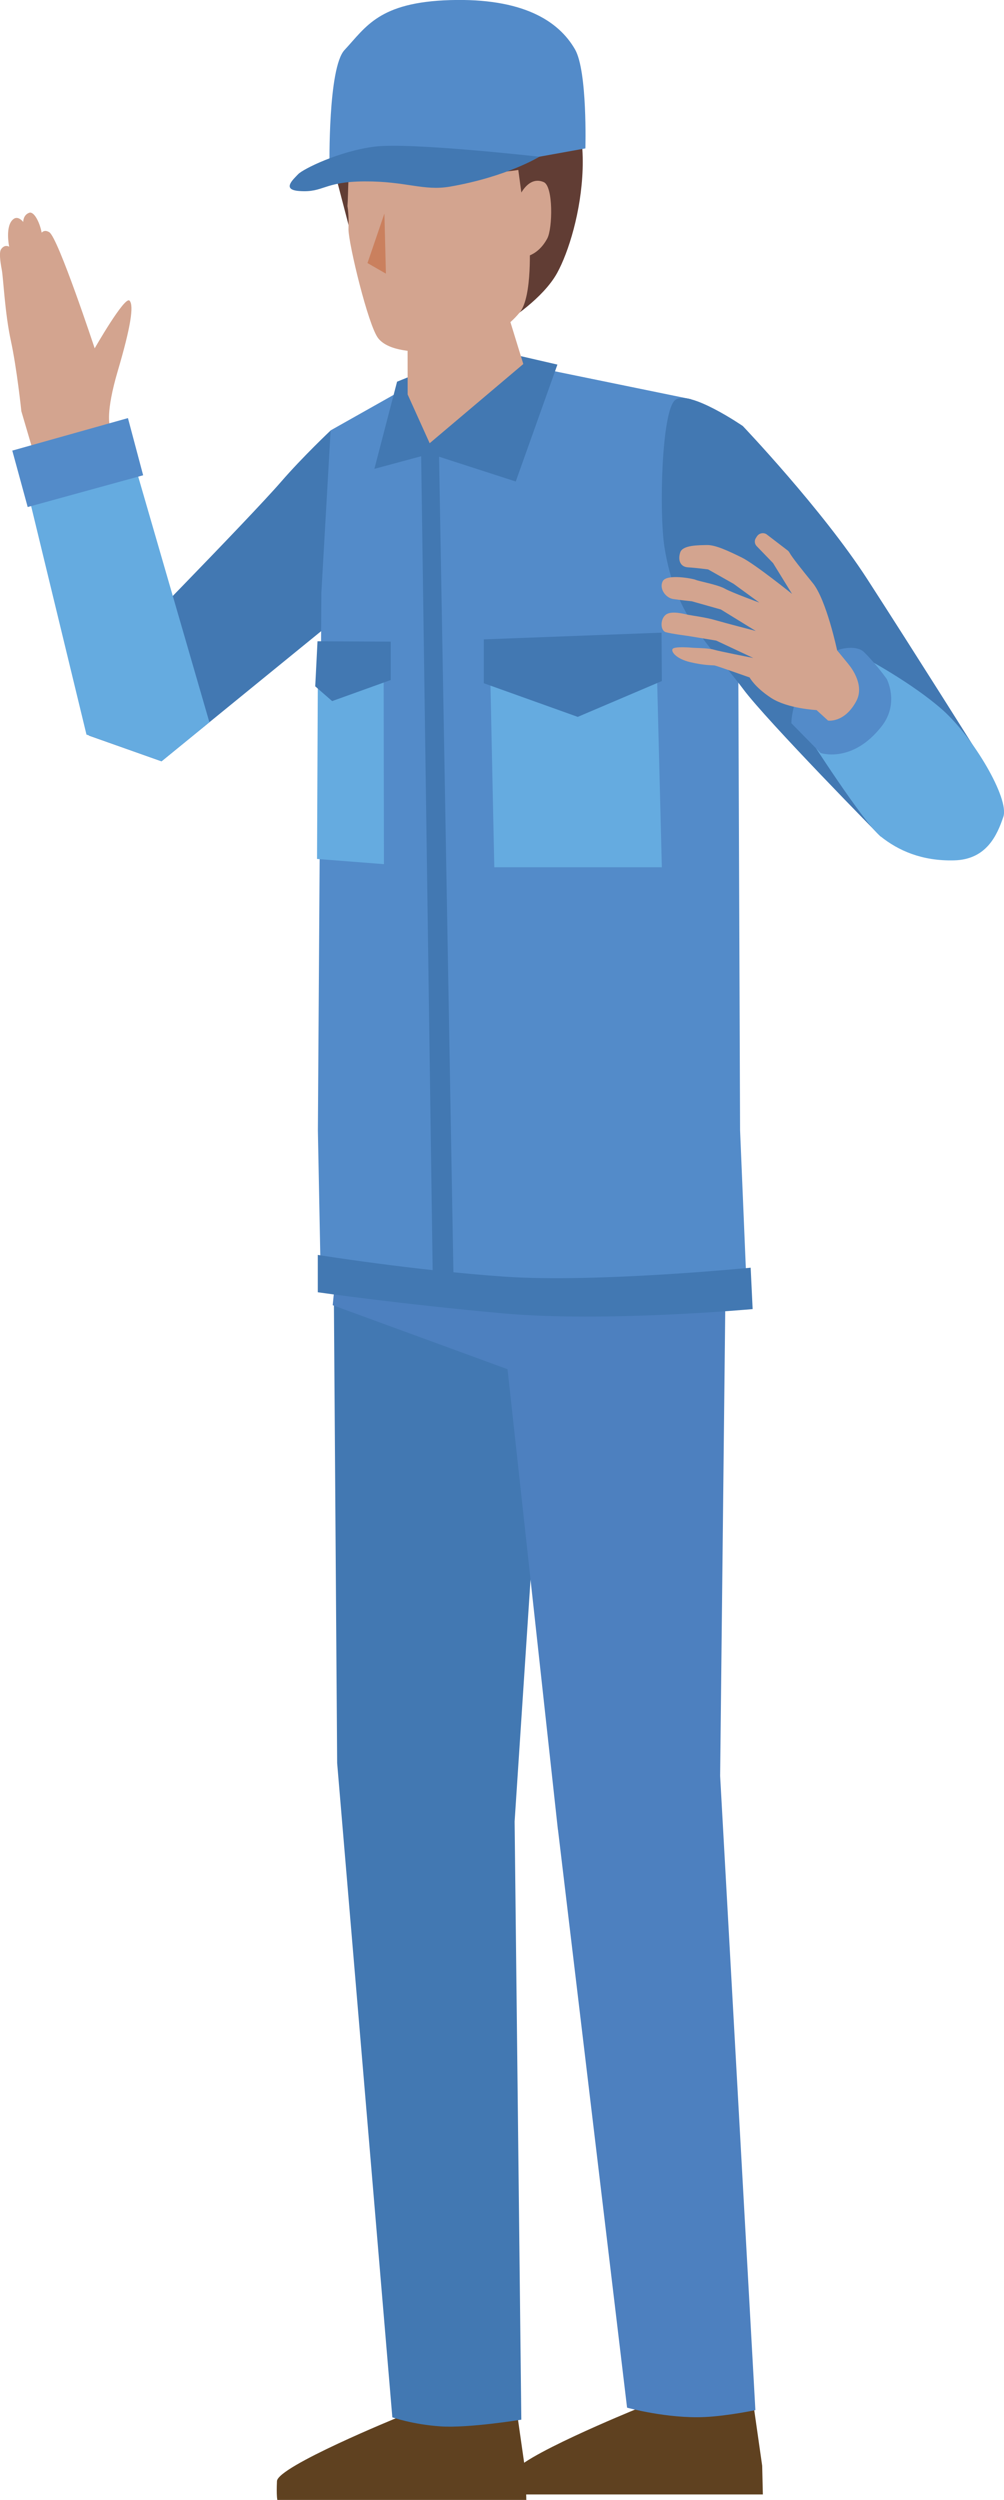 <?xml version="1.0" encoding="UTF-8"?><svg id="_レイヤー_2" xmlns="http://www.w3.org/2000/svg" viewBox="0 0 106.25 264.46"><defs><style>.cls-1{fill:#5f4120;}.cls-1,.cls-2,.cls-3,.cls-4,.cls-5,.cls-6,.cls-7,.cls-8{stroke-width:0px;}.cls-2{fill:#4278b2;}.cls-3{fill:#ca805e;}.cls-4{fill:#538bc9;}.cls-5{fill:#613d34;}.cls-6{fill:#4d80bf;}.cls-7{fill:#d3a48f;}.cls-8{fill:#65abe0;}</style></defs><g id="_レイヤー_1-2"><path class="cls-1" d="m54.75,255.5l-12.59.22s-12.78,5.21-12.85,6.76c-.07,1.56.04,1.99.04,1.99h26.35s-.07-2.81-.07-2.81l-.88-6.16Z"/><path class="cls-1" d="m79.78,254.7l-12.59.22s-12.78,5.21-12.85,6.76c-.07,1.56.04,2.21.04,2.21h26.35l-.07-3.03-.88-6.16Z"/><path class="cls-2" d="m55.17,255.97l-.71-63.27,3.37-51.19-22.5-4.57.35,49.58,5.84,69.21s2.15.76,5.11.96c2.96.2,8.54-.71,8.54-.71Z"/><path class="cls-6" d="m59.05,193.57l7.31,61.14s4.28,1.18,8.23.99c2.4-.11,5.35-.73,5.35-.73l-3.73-67.09.73-66.57-39.97-1.26-1.76,18.03,18.5,6.77,5.33,48.71Z"/><path class="cls-7" d="m5.32,53.9l6.74-2.68-.44-6.21s-.48-1.29.85-5.79c1.33-4.51,1.74-6.93,1.23-7.42s-3.68,5.05-3.68,5.05c0,0-3.86-11.69-4.8-12.28-.25-.15-.53-.24-.81.04-.22-1.15-.83-2.28-1.32-2.1-.66.24-.63.97-.63.97,0,0-.51-.67-1-.33-.97.67-.49,2.95-.49,2.95,0,0-.46-.3-.85.26-.23.32-.1,1.28.07,2.19.17.91.32,4.55.96,7.5.64,2.95,1.11,7.46,1.11,7.46l3.06,10.4Z"/><path class="cls-2" d="m34.99,45.54s-2.96,2.79-5.23,5.41c-3.45,3.98-18.41,19.2-18.41,19.2l-1.94,7.67,7.68,2.72s18.58-15.15,20.65-16.82c2.07-1.67,5.54-5.03,5.54-5.03l-.75-6.51-7.54-6.64Z"/><polygon class="cls-8" points="17.1 80.54 22.16 76.41 13.5 46.53 2.34 49.6 9.15 77.71 17.1 80.54"/><polygon class="cls-4" points="15.15 50.28 13.54 44.23 1.3 47.67 2.93 53.64 15.15 50.28"/><path class="cls-4" d="m33.96,136.18l12.49,1.52s14.59,1.35,19.77,1.22c5.18-.13,12.87-.91,12.87-.91l-.77-18.44-.23-59.96-4.97-17.38-23.67-4.85-14.46,8.15-.98,17.16-.37,56.92.32,16.56Z"/><polygon class="cls-2" points="54.58 50.94 58.99 38.57 51.01 36.73 42.02 40.38 39.62 49.6 45.52 48.01 54.58 50.94"/><path class="cls-2" d="m33.64,132.76s10.1,1.63,19.78,2.3c9.68.67,26.02-.95,26.02-.95l.21,4.38s-15.66,1.43-26.46.45c-10.8-.98-19.56-2.23-19.56-2.23v-3.94Z"/><polygon class="cls-8" points="40.6 70.72 40.63 91.42 33.55 90.87 33.64 70.69 40.6 70.72"/><polygon class="cls-2" points="44.56 47.49 45.81 136.02 48 135.5 46.45 47.49 44.56 47.49"/><polygon class="cls-8" points="51.89 71.76 52.31 91.75 70.04 91.75 69.53 71.53 51.89 71.76"/><polygon class="cls-2" points="33.6 67.84 41.35 67.88 41.35 71.94 35.15 74.17 33.36 72.61 33.6 67.84"/><polygon class="cls-2" points="51.2 67.64 70.01 66.93 70.04 72.05 61.14 75.84 51.2 72.28 51.2 67.64"/><path class="cls-2" d="m78.61,45.07s-5.71-3.92-7.16-2.75c-1.44,1.16-1.71,11.88-1.13,15.58,1.2,7.62,4.98,10.49,8.33,15,2.49,3.35,14.55,15.6,14.55,15.6l10.05-9.2s-6.41-10.2-11.48-18.05c-4.76-7.36-13.16-16.18-13.16-16.18Z"/><path class="cls-8" d="m91.5,69.57s5.03,2.67,8.27,5.55c3.23,2.88,7.07,9.36,6.41,11.29-.65,1.93-1.77,4.52-5.2,4.61s-5.93-1.05-7.77-2.52c-1.84-1.46-7.76-10.74-7.76-10.74,0,0-1.18-2.36,1.35-5.31,2.52-2.95,4.7-2.89,4.7-2.89Z"/><path class="cls-4" d="m93.84,71.83s-1.09-1.55-2.4-2.84c-.78-.77-2.41-.33-2.41-.33,0,0-2.75.68-3.77,2.79-1.58,3.27-1.51,5.06-1.51,5.06l3.09,3.15s3.34,1.15,6.45-2.81c1.92-2.44.55-5.02.55-5.02Z"/><path class="cls-7" d="m89.77,70.24l-1.18-1.44s-1.13-5.34-2.57-7.11c-1.24-1.53-2.2-2.73-2.48-3.24-.05-.09-.11-.16-.19-.22l-2.26-1.73c-.35-.19-.78-.08-.99.25l-.11.17c-.17.26-.14.61.07.84l1.75,1.81,2.01,3.26s-3.96-3.18-5.32-3.85c-1.37-.67-2.77-1.34-3.68-1.32-.91.02-2.57,0-2.83.77s-.04,1.54.82,1.59c.86.05,2.13.22,2.13.22l2.69,1.52,2.73,1.99s-2.91-1.06-3.66-1.48c-.75-.42-2.75-.78-3.08-.93-.33-.14-3.06-.65-3.48.14-.42.79.31,1.77,1.09,1.89.78.12,1.98.24,1.98.24l3.08.87,3.69,2.27s-3.31-.86-4.3-1.15c-.99-.29-2.4-.47-2.81-.55s-1.8-.49-2.41-.02c-.61.47-.59,1.68,0,1.85s2.37.4,2.37.4l2.97.49,3.92,1.84s-3.63-.71-4.21-.89c-.59-.17-1.98-.17-2.17-.19-.19-.02-1.89-.16-2.14.1-.25.26.32,1.06,1.84,1.42,1.51.36,2.4.32,2.59.35s3.7,1.27,3.7,1.27c0,0,.53,1.02,2.27,2.16,1.74,1.14,4.81,1.29,4.81,1.29l1.22,1.11s1.75.28,3-2.08c.97-1.84-.85-3.89-.85-3.89Z"/><path class="cls-5" d="m38.6,30.37l15.17,3.54s3.68-2.29,5.19-5.03c2.4-4.35,5.43-17.39-1.9-22.72-1.95-1.42-4.66-2.7-4.66-2.7,0,0-3.26-1.61-8.06-.34h0s-3.14,1.24-5.61,2.73c-1.99,1.2-2.75,4.93-2.75,4.93l-.72,6.79,3.34,12.79Z"/><path class="cls-7" d="m37.29,15.13c2.42,2.83,8.62,2.64,13.02,3.02,1.96.17,3.62-.02,4.54-.17.39,2.84.99,7.57,1.19,7.61,0,0,.33,5.79-1.03,7.45-2.33,2.87-6.45,4.07-9.43,4.16-1.53.05-4.45,0-5.56-1.42-1.06-1.36-3.12-9.94-3.14-11.49,0-.51.05-1.55-.11-2.49.11-1.43.02-3.97.51-6.67Z"/><polygon class="cls-3" points="38.89 27.83 40.84 28.95 40.68 22.59 38.89 27.83"/><path class="cls-7" d="m57.92,25.22c.56-1.05.65-5.53-.39-5.96-1.95-.82-2.92,2.32-2.92,2.32l.38,5.66s1.78.13,2.93-2.02Z"/><polygon class="cls-7" points="55.38 38.51 51.58 26.16 43.12 27.17 43.14 41.73 45.47 46.89 55.38 38.51"/><path class="cls-4" d="m34.87,17.61s-.17-10.43,1.59-12.32C38.73,2.86,40.08.23,47.66.01c7.58-.22,11.42,2.14,13.19,5.21,1.33,2.31,1.1,10.48,1.1,10.48l-4.88.88-12.7,1.54-9.51-.51Z"/><path class="cls-2" d="m57.07,16.58s-13.63-1.54-17.4-1.07c-3.77.47-7.6,2.37-8.12,2.92-.54.57-1.77,1.65.13,1.78,2.61.19,2.52-1,6.92-1.02,4.4-.02,6.21,1.04,9.04.55,6.03-1.05,9.44-3.16,9.44-3.16Z"/></g></svg>